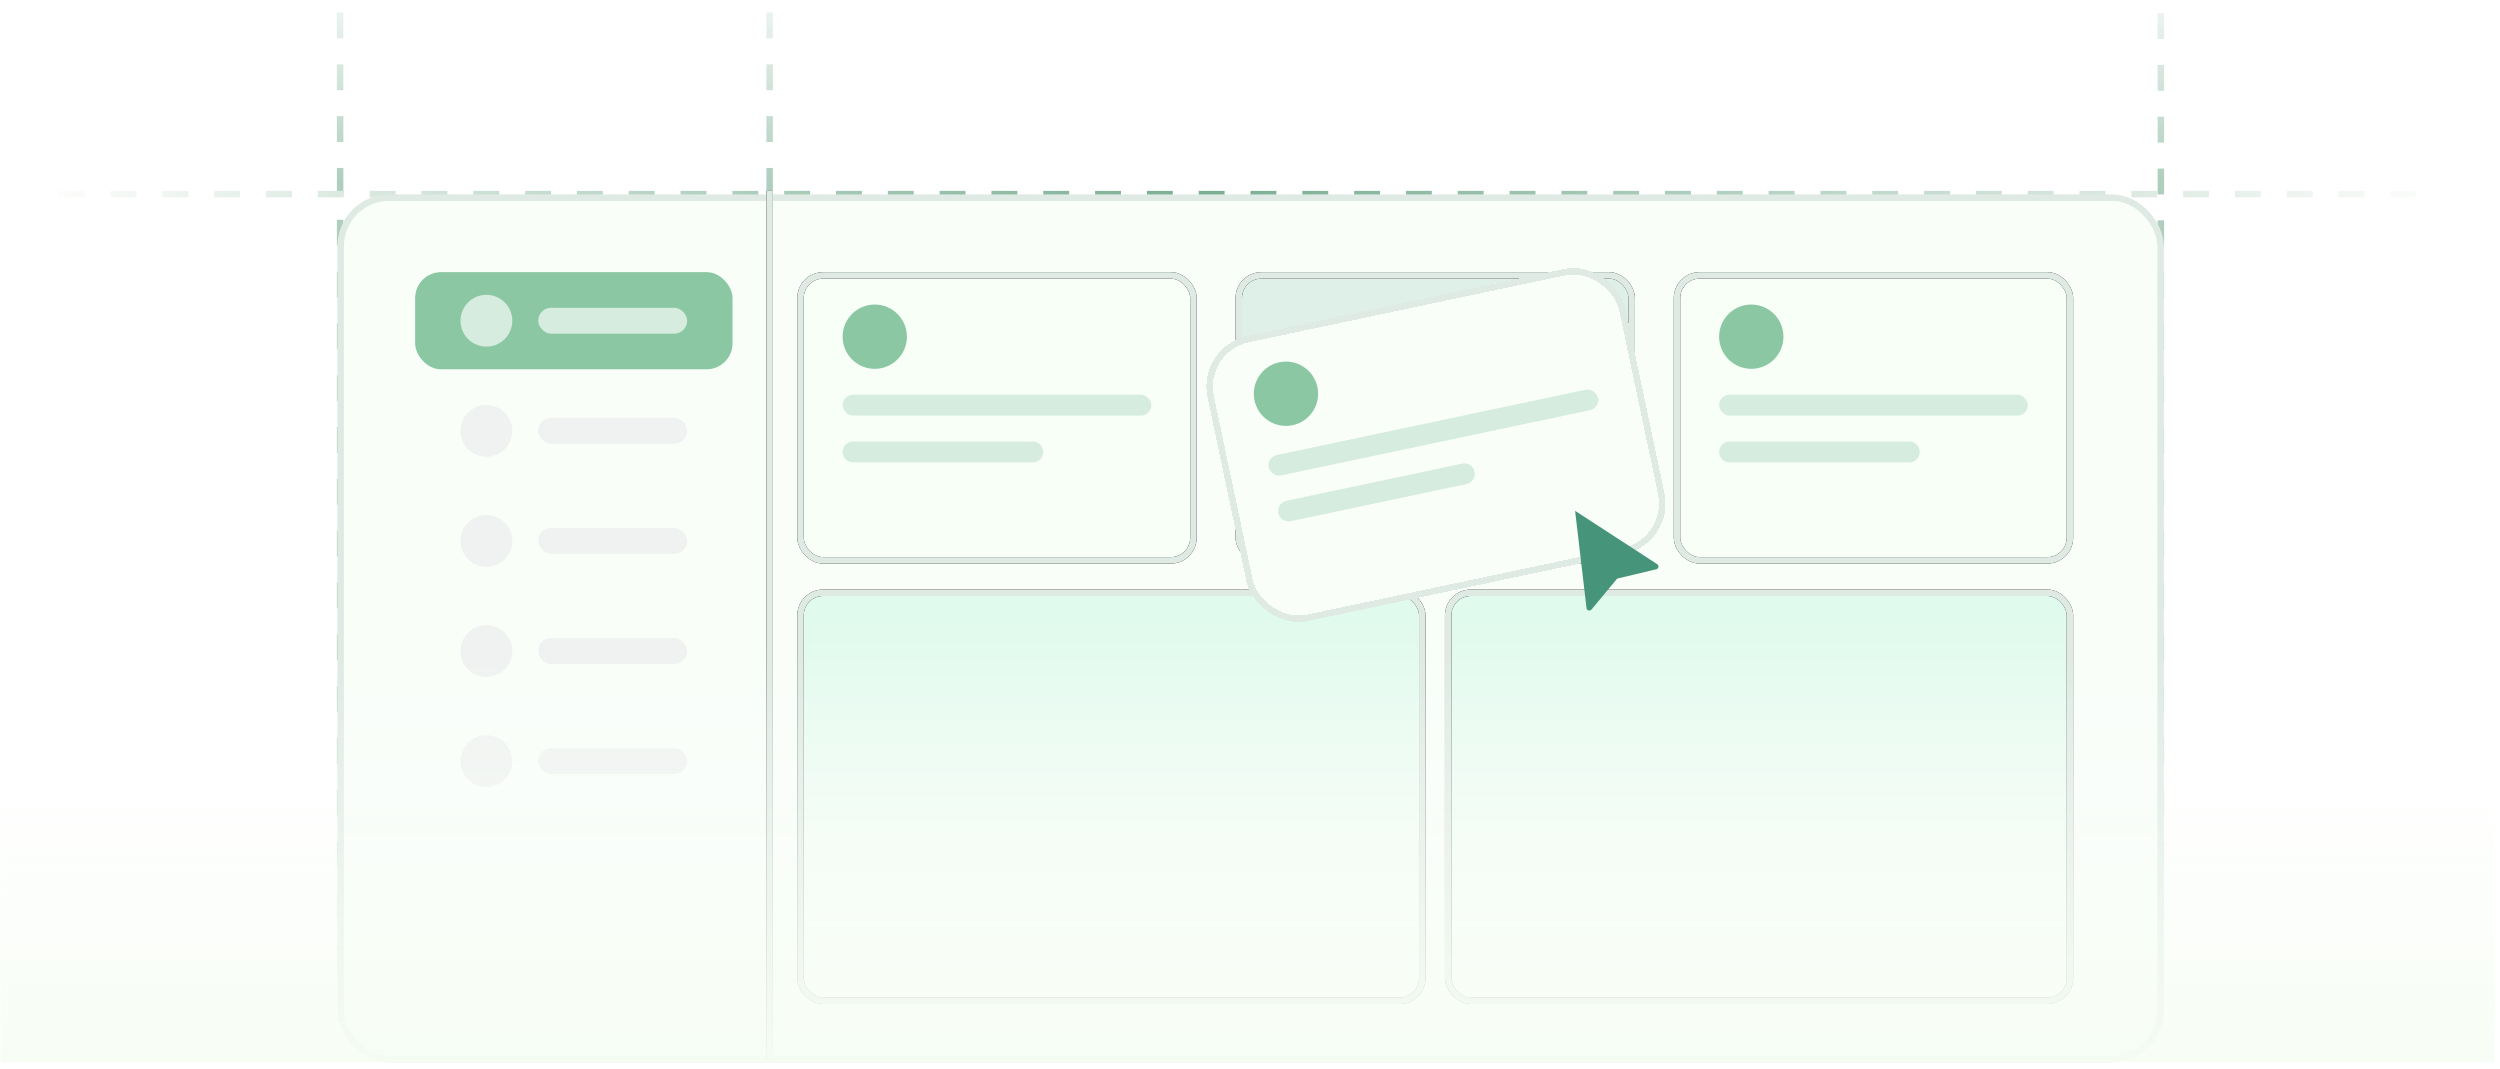 <svg width="386" height="165" viewBox="0 0 386 165" fill="none" xmlns="http://www.w3.org/2000/svg">
<line opacity="0.6" x1="118.832" y1="157.931" x2="118.832" y2="0.096" stroke="url(#paint0_linear_252_1160)" stroke-dasharray="4 4"/>
<line opacity="0.6" x1="52.516" y1="157.931" x2="52.516" y2="0.096" stroke="url(#paint1_linear_252_1160)" stroke-dasharray="4 4"/>
<line opacity="0.6" x1="333.638" y1="158.02" x2="333.638" y2="0.184" stroke="url(#paint2_linear_252_1160)" stroke-dasharray="4 4"/>
<line x1="9.078" y1="29.972" x2="375.205" y2="29.972" stroke="url(#paint3_linear_252_1160)" stroke-dasharray="4 4"/>
<rect x="52.599" y="30.52" width="281" height="133" rx="7.5" fill="#F9FEF8" fill-opacity="0.96"/>
<rect x="52.599" y="30.52" width="281" height="133" rx="7.5" stroke="#DFEAE4"/>
<rect x="64.099" y="42.02" width="49" height="15" rx="4" fill="#8AC7A2"/>
<circle cx="75.099" cy="49.52" r="4" fill="#D6ECDF"/>
<rect x="83.099" y="47.52" width="23" height="4" rx="2" fill="#D6ECDF"/>
<circle cx="75.099" cy="66.52" r="4" fill="#EFF2F0"/>
<rect x="83.099" y="64.52" width="23" height="4" rx="2" fill="#EFF2F0"/>
<circle cx="75.099" cy="83.52" r="4" fill="#EFF2F0"/>
<rect x="83.099" y="81.52" width="23" height="4" rx="2" fill="#EFF2F0"/>
<circle cx="75.099" cy="100.52" r="4" fill="#EFF2F0"/>
<rect x="83.099" y="98.52" width="23" height="4" rx="2" fill="#EFF2F0"/>
<circle cx="75.099" cy="117.52" r="4" fill="#EFF2F0"/>
<rect x="83.099" y="115.52" width="23" height="4" rx="2" fill="#EFF2F0"/>
<rect x="123.599" y="42.52" width="60.667" height="44" rx="3.5" fill="#F7FFF7"/>
<rect x="123.599" y="42.52" width="60.667" height="44" rx="3.5" stroke="black"/>
<rect x="123.599" y="42.52" width="60.667" height="44" rx="3.5" stroke="#DFEAE4"/>
<circle cx="135.063" cy="51.984" r="4.964" fill="#8AC7A2"/>
<rect x="130.099" y="60.948" width="47.667" height="3.22" rx="1.61" fill="#D6ECDF"/>
<path d="M130.099 69.778C130.099 68.889 130.82 68.168 131.709 68.168H159.457C160.346 68.168 161.067 68.889 161.067 69.778C161.067 70.667 160.346 71.388 159.457 71.388H131.709C130.82 71.388 130.099 70.667 130.099 69.778Z" fill="#D6ECDF"/>
<rect x="191.266" y="42.52" width="60.667" height="44" rx="3.5" fill="#F4F5F4"/>
<rect x="191.266" y="42.52" width="60.667" height="44" rx="3.5" fill="#DFF0E8"/>
<rect x="191.266" y="42.52" width="60.667" height="44" rx="3.5" stroke="black"/>
<rect x="191.266" y="42.52" width="60.667" height="44" rx="3.5" stroke="#DFEAE4"/>
<rect x="258.932" y="42.52" width="60.667" height="44" rx="3.5" fill="#F7FFF7"/>
<rect x="258.932" y="42.52" width="60.667" height="44" rx="3.5" stroke="black"/>
<rect x="258.932" y="42.52" width="60.667" height="44" rx="3.5" stroke="#DFEAE4"/>
<circle cx="270.397" cy="51.984" r="4.964" fill="#8AC7A2"/>
<rect x="265.432" y="60.948" width="47.667" height="3.22" rx="1.61" fill="#D6ECDF"/>
<path d="M265.432 69.778C265.432 68.889 266.153 68.168 267.042 68.168H294.79C295.679 68.168 296.4 68.889 296.4 69.778C296.4 70.667 295.679 71.388 294.79 71.388H267.042C266.153 71.388 265.432 70.667 265.432 69.778Z" fill="#D6ECDF"/>
<rect x="123.599" y="91.52" width="96" height="63" rx="3.5" fill="url(#paint4_linear_252_1160)"/>
<rect x="123.599" y="91.52" width="96" height="63" rx="3.5" stroke="black"/>
<rect x="123.599" y="91.52" width="96" height="63" rx="3.5" stroke="#DFEAE4"/>
<rect x="223.599" y="91.52" width="96" height="63" rx="3.5" fill="url(#paint5_linear_252_1160)"/>
<rect x="223.599" y="91.52" width="96" height="63" rx="3.5" stroke="black"/>
<rect x="223.599" y="91.52" width="96" height="63" rx="3.5" stroke="#DFEAE4"/>
<g filter="url(#filter0_d_252_1160)">
<rect x="184.787" y="53.52" width="65.966" height="45" rx="8" transform="rotate(-11.935 184.787 53.52)" fill="#F9FEF8" shape-rendering="crispEdges"/>
<rect x="185.38" y="53.906" width="64.966" height="44" rx="7.5" transform="rotate(-11.935 185.38 53.906)" stroke="black" shape-rendering="crispEdges"/>
<rect x="185.38" y="53.906" width="64.966" height="44" rx="7.5" transform="rotate(-11.935 185.38 53.906)" stroke="#DFEAE4" shape-rendering="crispEdges"/>
<circle cx="198.553" cy="60.794" r="4.964" transform="rotate(-11.935 198.553 60.794)" fill="#8AC7A2"/>
<rect x="195.55" y="70.591" width="51.965" height="3.22" rx="1.61" transform="rotate(-11.935 195.55 70.591)" fill="#D6ECDF"/>
<path d="M197.376 79.231C197.192 78.361 197.748 77.506 198.618 77.322L225.766 71.584C226.636 71.4 227.491 71.957 227.675 72.826C227.858 73.696 227.302 74.551 226.432 74.734L199.284 80.473C198.414 80.657 197.56 80.1 197.376 79.231Z" fill="#D6ECDF"/>
</g>
<line x1="118.832" y1="163.567" x2="118.832" y2="29.472" stroke="black"/>
<line x1="118.832" y1="163.567" x2="118.832" y2="29.472" stroke="#DFEAE4"/>
<rect x="0.078" y="95.904" width="385.042" height="68.116" fill="url(#paint6_linear_252_1160)"/>
<path d="M249.693 89.335L243.196 78.873L249.693 89.335ZM243.196 78.873L255.901 87.127C255.966 87.178 256.016 87.247 256.044 87.326C256.072 87.404 256.077 87.489 256.058 87.57C256.039 87.652 255.997 87.726 255.937 87.784C255.877 87.842 255.802 87.882 255.72 87.898L249.693 89.335L245.734 94.1C245.683 94.166 245.614 94.216 245.535 94.244C245.457 94.272 245.372 94.277 245.291 94.258C245.21 94.239 245.136 94.197 245.077 94.137C245.019 94.077 244.98 94.002 244.963 93.92L243.196 78.873Z" fill="#46947A"/>
<defs>
<filter id="filter0_d_252_1160" x="164.787" y="19.878" width="113.845" height="97.669" filterUnits="userSpaceOnUse" color-interpolation-filters="sRGB">
<feFlood flood-opacity="0" result="BackgroundImageFix"/>
<feColorMatrix in="SourceAlpha" type="matrix" values="0 0 0 0 0 0 0 0 0 0 0 0 0 0 0 0 0 0 127 0" result="hardAlpha"/>
<feOffset/>
<feGaussianBlur stdDeviation="10"/>
<feComposite in2="hardAlpha" operator="out"/>
<feColorMatrix type="matrix" values="0 0 0 0 0.219 0 0 0 0 0.319 0 0 0 0 0.277 0 0 0 0.26 0"/>
<feBlend mode="normal" in2="BackgroundImageFix" result="effect1_dropShadow_252_1160"/>
<feBlend mode="normal" in="SourceGraphic" in2="effect1_dropShadow_252_1160" result="shape"/>
</filter>
<linearGradient id="paint0_linear_252_1160" x1="119.832" y1="162.656" x2="119.832" y2="-5.699" gradientUnits="userSpaceOnUse">
<stop stop-color="#FCFDFB"/>
<stop offset="0.3" stop-color="#79AE92"/>
<stop offset="0.8" stop-color="#79AE92"/>
<stop offset="1" stop-color="#FCFDFB"/>
</linearGradient>
<linearGradient id="paint1_linear_252_1160" x1="53.516" y1="162.656" x2="53.516" y2="-5.699" gradientUnits="userSpaceOnUse">
<stop stop-color="#FCFDFB"/>
<stop offset="0.3" stop-color="#79AE92"/>
<stop offset="0.8" stop-color="#79AE92"/>
<stop offset="1" stop-color="#FCFDFB"/>
</linearGradient>
<linearGradient id="paint2_linear_252_1160" x1="334.638" y1="162.745" x2="334.638" y2="-5.61" gradientUnits="userSpaceOnUse">
<stop stop-color="#FCFDFB"/>
<stop offset="0.3" stop-color="#79AE92"/>
<stop offset="0.8" stop-color="#79AE92"/>
<stop offset="1" stop-color="#FCFDFB"/>
</linearGradient>
<linearGradient id="paint3_linear_252_1160" x1="9.078" y1="30.972" x2="375.205" y2="30.972" gradientUnits="userSpaceOnUse">
<stop stop-color="#FCFDFB"/>
<stop offset="0.486" stop-color="#79AE92"/>
<stop offset="1" stop-color="#FCFDFB"/>
</linearGradient>
<linearGradient id="paint4_linear_252_1160" x1="171.599" y1="91.02" x2="171.599" y2="155.02" gradientUnits="userSpaceOnUse">
<stop stop-color="#DFFAED"/>
<stop offset="1" stop-color="#FAFDF8"/>
</linearGradient>
<linearGradient id="paint5_linear_252_1160" x1="271.599" y1="91.02" x2="271.599" y2="155.02" gradientUnits="userSpaceOnUse">
<stop stop-color="#DFFAED"/>
<stop offset="1" stop-color="#FAFDF8"/>
</linearGradient>
<linearGradient id="paint6_linear_252_1160" x1="192.599" y1="100.733" x2="192.599" y2="169.02" gradientUnits="userSpaceOnUse">
<stop stop-color="white" stop-opacity="0"/>
<stop offset="1" stop-color="#F6FDF3"/>
</linearGradient>
</defs>
</svg>
